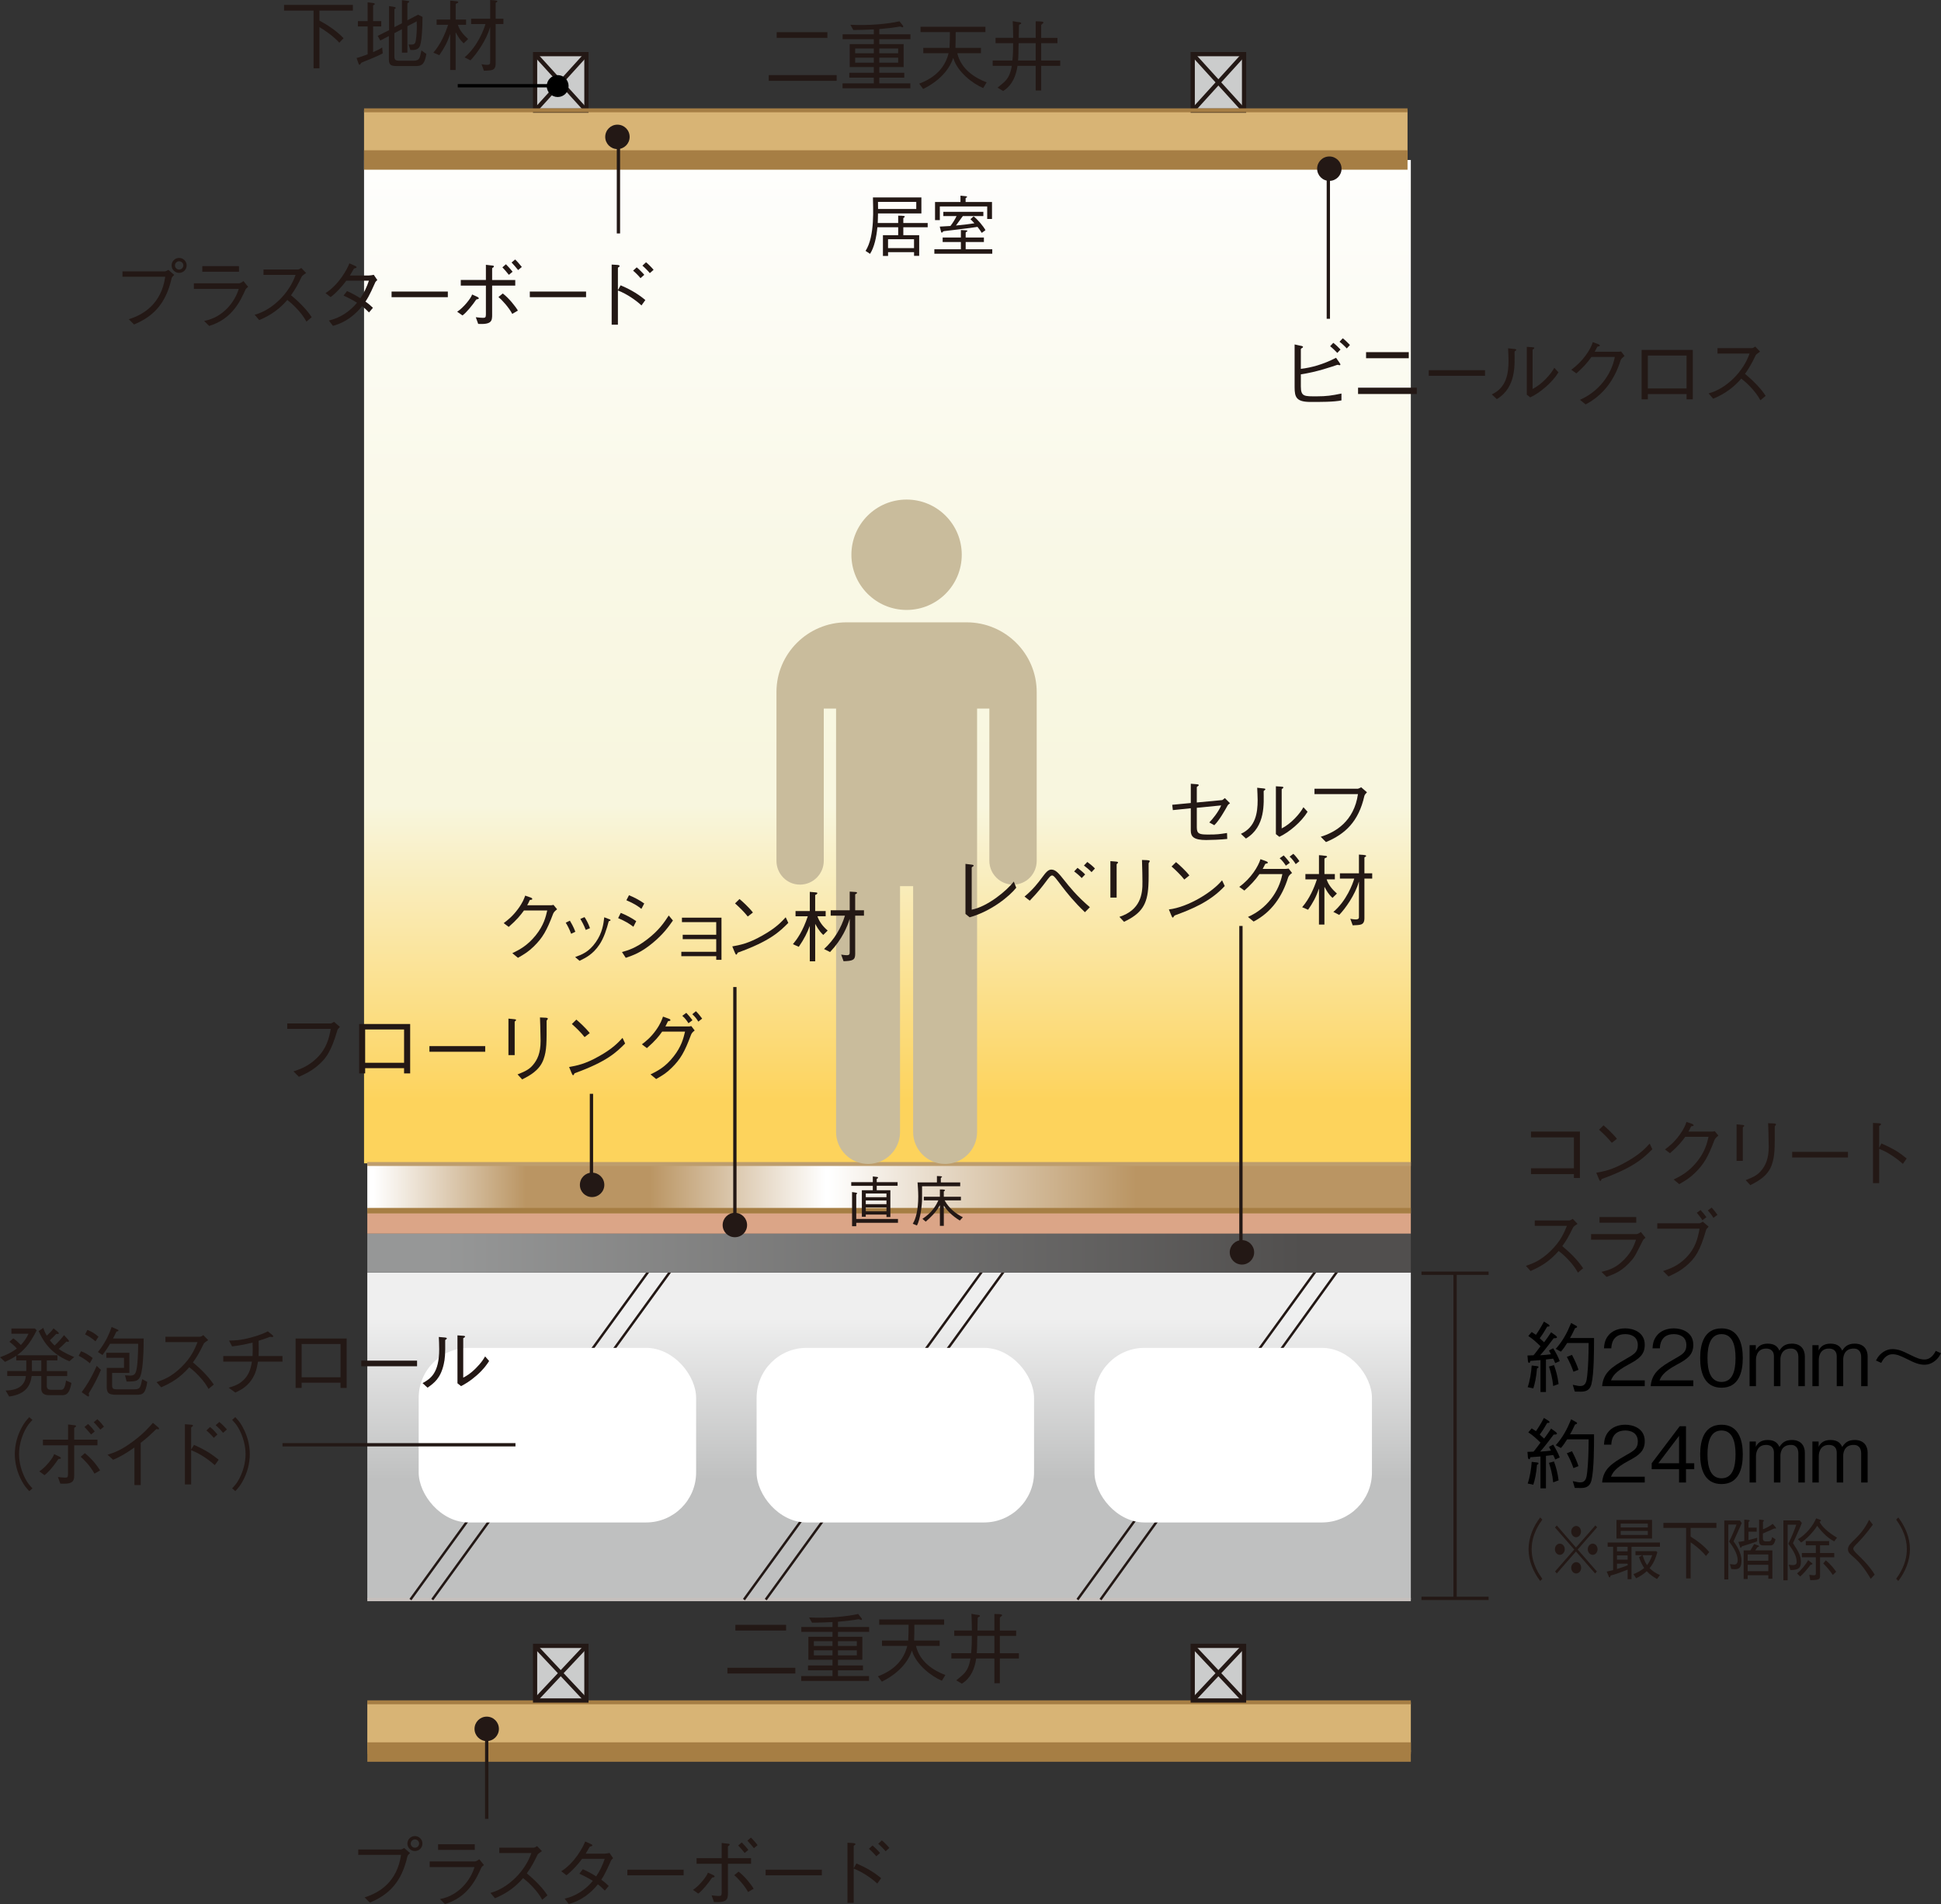 <?xml version="1.0" encoding="UTF-8"?>
<svg id="_レイヤー_2" data-name="レイヤー 2" xmlns="http://www.w3.org/2000/svg" xmlns:xlink="http://www.w3.org/1999/xlink" viewBox="0 0 185.617 182.06">
  <rect x="0" y="0" width="185.617" height="182.06" fill="#333333" stroke="none"/>
  <defs>
    <linearGradient id="_名称未設定グラデーション_2" data-name="名称未設定グラデーション 2" x1="84.865" y1="-9.302" x2="84.865" y2="105.317" gradientUnits="userSpaceOnUse">
      <stop offset=".187" stop-color="#fff"/>
      <stop offset=".211" stop-color="#fefefd"/>
      <stop offset=".543" stop-color="#f9f8e6"/>
      <stop offset=".753" stop-color="#f8f6de"/>
      <stop offset="1" stop-color="#fdd35c"/>
    </linearGradient>
    <linearGradient id="linear-gradient" x1="132.855" y1="113.495" x2="35.717" y2="113.495" gradientUnits="userSpaceOnUse">
      <stop offset=".249" stop-color="#ba9563"/>
      <stop offset=".552" stop-color="#fff"/>
      <stop offset=".555" stop-color="#fff"/>
      <stop offset=".728" stop-color="#ba9563"/>
      <stop offset=".85" stop-color="#ba9563"/>
      <stop offset="1" stop-color="#fff"/>
    </linearGradient>
    <linearGradient id="linear-gradient-2" x1="85.021" y1="125.852" x2="85.021" y2="143.73" gradientUnits="userSpaceOnUse">
      <stop offset=".012" stop-color="#efefef"/>
      <stop offset=".874" stop-color="#bfc0c0"/>
    </linearGradient>
    <linearGradient id="linear-gradient-3" x1="35.125" y1="119.821" x2="134.917" y2="119.821" gradientUnits="userSpaceOnUse">
      <stop offset=".074" stop-color="#969797"/>
      <stop offset=".896" stop-color="#514f4e"/>
    </linearGradient>
  </defs>
  <g id="_レイヤー_2-2" data-name="レイヤー 2">
    <g>
      <rect x="34.814" y="15.298" width="100.103" height="95.933" style="fill: url(#_名称未設定グラデーション_2);"/>
      <rect x="35.125" y="111.231" width="99.792" height="4.528" style="fill: url(#linear-gradient);"/>
      <rect x="35.125" y="121.678" width="99.792" height="31.268" style="fill: url(#linear-gradient-2);"/>
      <rect x="35.125" y="115.759" width="99.792" height="2.206" style="fill: #dba587;"/>
      <line x1="35.125" y1="115.759" x2="134.917" y2="115.759" style="fill: none; stroke: #a67e44; stroke-width: .524px;"/>
      <line x1="35.125" y1="111.298" x2="134.917" y2="111.298" style="fill: none; stroke: #bd9d6d; stroke-width: .374px;"/>
      <rect x="35.125" y="162.768" width="99.792" height="4.756" style="fill: #d8b475;"/>
      <line x1="35.125" y1="162.768" x2="134.917" y2="162.768" style="fill: none; stroke: #a67e44; stroke-width: .374px;"/>
      <line x1="35.125" y1="167.525" x2="134.917" y2="167.525" style="fill: none; stroke: #a67e44; stroke-width: .374px;"/>
      <line x1="134.917" y1="152.946" x2="35.125" y2="152.946" style="fill: none; stroke: #c6c0bd; stroke-width: .309px;"/>
      <rect x="34.814" y="10.549" width="99.788" height="4.749" style="fill: #d8b475;"/>
      <line x1="34.814" y1="15.298" x2="134.602" y2="15.298" style="fill: none; stroke: #a67e44; stroke-width: 1.857px;"/>
      <g>
        <rect x="51.17" y="5.176" width="4.908" height="5.402" style="fill: #cbcccc; stroke: #231815; stroke-width: .404px;"/>
        <line x1="51.17" y1="5.176" x2="56.078" y2="10.578" style="fill: none; stroke: #231815; stroke-width: .404px;"/>
        <line x1="56.078" y1="5.176" x2="51.17" y2="10.578" style="fill: none; stroke: #231815; stroke-width: .404px;"/>
      </g>
      <g>
        <rect x="114.059" y="5.176" width="4.909" height="5.402" style="fill: #cbcccc; stroke: #231815; stroke-width: .404px;"/>
        <line x1="114.059" y1="5.176" x2="118.968" y2="10.578" style="fill: none; stroke: #231815; stroke-width: .404px;"/>
        <line x1="118.968" y1="5.176" x2="114.059" y2="10.578" style="fill: none; stroke: #231815; stroke-width: .404px;"/>
      </g>
      <g>
        <rect x="51.17" y="157.372" width="4.908" height="5.222" style="fill: #cbcccc; stroke: #231815; stroke-width: .404px;"/>
        <line x1="51.17" y1="157.372" x2="56.078" y2="162.594" style="fill: none; stroke: #231815; stroke-width: .404px;"/>
        <line x1="56.078" y1="157.372" x2="51.17" y2="162.594" style="fill: none; stroke: #231815; stroke-width: .404px;"/>
      </g>
      <g>
        <rect x="114.059" y="157.372" width="4.909" height="5.222" style="fill: #cbcccc; stroke: #231815; stroke-width: .404px;"/>
        <line x1="114.059" y1="157.372" x2="118.968" y2="162.594" style="fill: none; stroke: #231815; stroke-width: .404px;"/>
        <line x1="118.968" y1="157.372" x2="114.059" y2="162.594" style="fill: none; stroke: #231815; stroke-width: .404px;"/>
      </g>
      <line x1="34.814" y1="10.549" x2="134.602" y2="10.549" style="fill: none; stroke: #a67e44; stroke-width: .374px;"/>
      <line x1="139.147" y1="121.803" x2="139.147" y2="152.83" style="fill: none; stroke: #231815; stroke-width: .316px;"/>
      <line x1="142.355" y1="152.83" x2="135.936" y2="152.83" style="fill: none; stroke: #231815; stroke-width: .316px;"/>
      <path d="M45.378,165.309c0-.647.525-1.171,1.166-1.171.652,0,1.166.524,1.166,1.171,0,.64-.514,1.166-1.166,1.166-.641,0-1.166-.526-1.166-1.166Z" style="fill: #231815;"/>
      <line x1="142.355" y1="121.741" x2="135.936" y2="121.741" style="fill: none; stroke: #231815; stroke-width: .316px;"/>
      <path d="M57.877,13.089c0-.647.521-1.169,1.165-1.169.655,0,1.17.522,1.17,1.169,0,.638-.515,1.166-1.17,1.166-.644,0-1.165-.528-1.165-1.166Z" style="fill: #231815;"/>
      <path d="M57.791,113.293c0,.644-.528,1.166-1.176,1.166-.648,0-1.161-.522-1.161-1.166,0-.653.513-1.168,1.161-1.168.648,0,1.176.515,1.176,1.168Z" style="fill: #231815;"/>
      <g>
        <path d="M73.515,7.727v-.545h6.493v.545h-6.493ZM74.274,3.621v-.545h4.85v.545h-4.85Z" style="fill: #231815;"/>
        <path d="M83.562,2.811c-.767.037-1.481.059-1.96.059l-.28-.501c1.762.096,3.626-.088,4.695-.332l.28.354c.073.096.118.155.051.206-.066.052-.191-.074-.302-.059-.611.11-1.312.191-1.96.243v.501h2.978v.464h-2.978v.472h2.329v2.196h-2.329v.545h2.388v.464h-2.388v.553h2.97v.464h-6.485v-.464h2.992v-.553h-2.344v-.464h2.344v-.545h-2.307v-2.196h2.307v-.472h-2.985v-.464h2.985v-.472ZM83.562,5.095v-.457h-1.784v.457h1.784ZM83.562,5.995v-.479h-1.784v.479h1.784ZM85.891,4.638h-1.806v.457h1.806v-.457ZM85.891,5.516h-1.806v.479h1.806v-.479Z" style="fill: #231815;"/>
        <path d="M88.294,5.088v-.508h2.506c.03-.398.037-1.076.037-1.511h-2.808v-.508h6.206v.508h-2.845c0,.243,0,1.209-.022,1.511h2.439v.508h-2.262c.354,1.525,1.673,2.358,2.808,2.786l-.332.545c-.973-.405-2.447-1.511-2.859-2.859h-.015c-.391,1.15-1.356,2.204-2.867,2.948l-.376-.509c1.562-.589,2.477-1.562,2.808-2.911h-2.417Z" style="fill: #231815;"/>
        <path d="M97.304,6.296c-.133.907-.472,1.843-1.371,2.403l-.538-.317c.634-.553,1.135-.737,1.363-2.086h-1.828v-.508h1.887c.029-.258.044-.538.059-.87.008-.258.008-.486.008-.789h-1.681v-.509h1.688c-.007-.611-.022-1.208-.044-1.599.184.029.302.059.442.081.147.015.368.015.368.125,0,.118-.213.051-.213.236,0,.118-.007.582-.022,1.157h1.622v-1.584c.221.007.31.007.464.015.155.015.272.022.272.111,0,.081-.213.155-.213.258v1.201h1.555v.509h-1.555v1.658h1.82v.508h-1.82v2.358h-.523v-2.358h-1.739ZM99.043,5.788v-1.658h-1.629c-.007.177-.015.31-.015.501-.007.295,0,.708-.044,1.157h1.688Z" style="fill: #231815;"/>
      </g>
      <g>
        <path d="M83.904,21.73c-.091.968-.304,1.93-.704,2.543l-.426-.284c.923-1.439.704-4.215.704-5.112h4.634v1.53h-4.15c0,.278-.013.587-.025.917h1.956v-.704c.291.007.355.007.452.02.104.006.174.013.174.078,0,.077-.135.097-.135.148v.458h2.33v.407h-2.33v.755h1.517v1.975h-.491v-.349h-2.485v.361h-.491v-1.988h1.459v-.755h-1.988ZM87.622,19.981v-.678h-3.66c0,.148.007.316.007.678h3.653ZM87.408,23.725v-.852h-2.485v.852h2.485Z" style="fill: #231815;"/>
        <path d="M91.889,21.995l.497.026c.064.006.123.02.123.077,0,.058-.162.058-.162.162v.452h1.743v.426h-1.743v.697h2.543v.426h-5.538v-.426h2.537v-.697h-1.743v-.426h1.743v-.716ZM91.85,18.709l.51.051c.071.007.116.013.116.078s-.136.052-.136.136v.342h2.524v1.62h-.458v-1.194h-4.531v1.304h-.458v-1.73h2.433v-.606ZM93.883,22.266c-.09-.161-.239-.368-.406-.574-.555.103-2.989.381-3.176.406-.181.026-.155.136-.213.142-.058.013-.078-.026-.097-.09l-.123-.484,1.02-.058c.219-.278.452-.652.587-.949h-1.265v-.407h3.828v.407h-1.962l-.658.903c.684-.064,1.388-.148,1.762-.213-.142-.168-.284-.31-.38-.387l.303-.277c.349.251.942.949,1.136,1.323l-.355.258Z" style="fill: #231815;"/>
      </g>
      <g>
        <path d="M69.565,160.012v-.545h6.493v.545h-6.493ZM70.324,155.906v-.545h4.85v.545h-4.85Z" style="fill: #231815;"/>
        <path d="M79.612,155.096c-.767.037-1.481.059-1.96.059l-.28-.501c1.762.096,3.626-.088,4.695-.332l.28.354c.073.096.118.155.051.206-.066.052-.191-.074-.302-.059-.611.11-1.312.191-1.96.243v.501h2.978v.464h-2.978v.472h2.329v2.196h-2.329v.545h2.388v.464h-2.388v.553h2.97v.464h-6.485v-.464h2.992v-.553h-2.344v-.464h2.344v-.545h-2.307v-2.196h2.307v-.472h-2.985v-.464h2.985v-.472ZM79.612,157.38v-.457h-1.784v.457h1.784ZM79.612,158.28v-.479h-1.784v.479h1.784ZM81.94,156.923h-1.806v.457h1.806v-.457ZM81.94,157.801h-1.806v.479h1.806v-.479Z" style="fill: #231815;"/>
        <path d="M84.344,157.373v-.508h2.506c.03-.398.037-1.076.037-1.511h-2.808v-.508h6.206v.508h-2.845c0,.243,0,1.209-.022,1.511h2.439v.508h-2.262c.354,1.525,1.673,2.358,2.808,2.786l-.332.545c-.973-.405-2.447-1.511-2.859-2.859h-.015c-.391,1.15-1.356,2.204-2.867,2.948l-.376-.509c1.562-.589,2.477-1.562,2.808-2.911h-2.417Z" style="fill: #231815;"/>
        <path d="M93.354,158.582c-.133.907-.472,1.843-1.371,2.403l-.538-.317c.634-.553,1.135-.737,1.363-2.086h-1.828v-.508h1.887c.029-.258.044-.538.059-.87.008-.258.008-.486.008-.789h-1.681v-.509h1.688c-.007-.611-.022-1.208-.044-1.599.184.029.302.059.442.081.147.015.368.015.368.125,0,.118-.213.051-.213.236,0,.118-.007.582-.022,1.157h1.622v-1.584c.221.007.31.007.464.015.155.015.272.022.272.111,0,.081-.213.155-.213.258v1.201h1.555v.509h-1.555v1.658h1.82v.508h-1.82v2.358h-.523v-2.358h-1.739ZM95.093,158.073v-1.658h-1.629c-.007.177-.015.31-.015.501-.007.295,0,.708-.044,1.157h1.688Z" style="fill: #231815;"/>
      </g>
      <line x1="59.141" y1="22.321" x2="59.141" y2="13.287" style="fill: none; stroke: #231815; stroke-width: .316px;"/>
      <g>
        <path d="M27.469,98.375v-.516h4.149c.059,0,.199-.074.324-.155l.56.479c-.191.213-.214.236-.25.361-.575,1.946-1.039,2.69-2.027,3.479-.531.42-.973.634-1.644.936l-.516-.516c.611-.207,1.408-.472,2.218-1.26.98-.958,1.179-1.931,1.349-2.808h-4.164Z" style="fill: #231815;"/>
        <path d="M34.92,102.134v.501h-.575v-4.724h4.879v4.724h-.583v-.501h-3.722ZM38.642,98.435h-3.722v3.184h3.722v-3.184Z" style="fill: #231815;"/>
        <path d="M41.065,100.564v-.538h5.336v.538h-5.336Z" style="fill: #231815;"/>
        <path d="M49.205,97.454c.059,0,.147.022.147.074,0,.037-.007.052-.133.155v3.206h-.597v-3.493l.583.059ZM49.492,102.731c.848-.325,1.172-.545,1.467-.892.428-.501.737-1.142.737-2.299,0-.221-.022-1.208-.029-1.408-.007-.229-.007-.265-.029-.848l.597.03c.03.007.155.015.155.088,0,.029-.015.044-.118.191.007,2.108.015,2.83-.288,3.685-.376,1.076-1.349,1.577-2.049,1.931l-.442-.479Z" style="fill: #231815;"/>
        <path d="M59.781,99.776c-.826.825-1.725,1.725-4.835,2.845-.007.015-.088.192-.132.192-.059,0-.096-.089-.14-.185l-.25-.604c.729-.133,1.533-.273,2.889-1.047,1.283-.722,1.798-1.282,2.219-1.739l.25.538ZM55.904,99.164c-.361-.457-.781-.862-1.216-1.253l.427-.42c.229.191.855.744,1.283,1.29l-.494.383Z" style="fill: #231815;"/>
        <path d="M65.821,98.147c.103,0,.14-.007.288-.037l.324.42c-.258.192-.31.317-.361.442-.597,1.599-.987,2.292-1.835,3.125-.486.486-.855.715-1.489,1.076l-.538-.442c.641-.317,1.408-.693,2.196-1.703.759-.958.951-1.747,1.105-2.388h-2.189c-.324.457-.656.877-1.459,1.577l-.479-.361c.405-.31.847-.656,1.349-1.356.435-.612.567-1.002.67-1.297l.568.207c.11.037.147.103.147.14,0,.059-.103.074-.236.096-.125.265-.169.354-.25.501h2.189ZM65.63,96.843c.184.191.405.449.589.708l-.383.287c-.088-.147-.294-.464-.589-.708l.383-.287ZM66.551,96.688c.229.221.472.538.597.708l-.369.287c-.118-.213-.317-.479-.575-.708l.346-.287Z" style="fill: #231815;"/>
      </g>
      <g>
        <path d="M34.259,177.358v-.516h4.061c.066,0,.221-.073.332-.14l.561.479c-.096.103-.221.191-.251.317-.553,2.461-1.776,3.67-3.596,4.422l-.501-.501c1.408-.435,3.11-1.467,3.486-4.061h-4.09ZM40.398,176.274c0,.398-.324.715-.723.715-.391,0-.715-.317-.715-.715s.324-.715.715-.715c.398,0,.723.317.723.715ZM39.277,176.274c0,.221.185.398.398.398.221,0,.406-.177.406-.398s-.185-.398-.406-.398c-.213,0-.398.177-.398.398Z" style="fill: #231815;"/>
        <path d="M41.091,178.522v-.538h4.333c.088,0,.317-.125.405-.214l.45.553c-.118.096-.214.169-.258.273-.457,1.002-1.246,2.808-3.472,3.464l-.479-.479c1.821-.324,2.956-1.857,3.309-3.059h-4.289ZM45.402,176.879h-3.508v-.538h3.508v.538Z" style="fill: #231815;"/>
        <path d="M51.823,176.997c-.162.118-.376.251-.42.347-.302.634-.612,1.216-1.024,1.784.818.663,1.584,1.474,1.975,2.1l-.501.42c-.516-.958-1.415-1.754-1.828-2.071-.67.781-1.525,1.452-2.69,1.924l-.435-.509c1.688-.449,3.317-2.063,3.914-3.81h-3.066v-.516h3.28c.088,0,.191-.051.332-.147l.464.479Z" style="fill: #231815;"/>
        <path d="M58.634,177.675c-.066.052-.155.14-.185.191-.191.398-.545,1.283-.951,1.865.31.221.56.442.715.597l-.376.442c-.206-.213-.435-.427-.663-.597-.648.803-1.548,1.555-2.786,1.879l-.391-.509c1.054-.243,1.975-.833,2.697-1.702-.494-.31-.988-.545-1.29-.686l.332-.428c.457.199.906.45,1.275.686.339-.494.612-1.061.818-1.68h-2.159c-.45.597-.973,1.172-1.503,1.57l-.494-.383c1.275-.774,2.137-2.388,2.285-2.845l.449.199c.096.044.273.104.236.192-.044.096-.213.059-.258.132l-.376.642h1.798c.125,0,.354-.037.486-.066l.339.501Z" style="fill: #231815;"/>
        <path d="M59.995,179.311v-.538h5.38v.538h-5.38Z" style="fill: #231815;"/>
        <path d="M66.267,180.704c.59-.376,1.334-1.297,1.43-1.651l.405.184c.132.059.265.125.229.207-.037.081-.207.044-.251.11-.317.479-.943,1.253-1.304,1.503l-.509-.354ZM69.613,180.962c0,.612-.029.973-1.334.906l-.229-.641c.31.037.538.059.671.059.213,0,.294-.022.294-.31v-2.771h-2.402v-.538h2.402v-1.452l.442.052c.169.022.324.015.324.096,0,.118-.169.125-.169.207v1.098h2.211v.538h-2.211v2.756ZM70.63,178.957c.575.435,1.216,1.238,1.444,1.636l-.538.317c-.324-.626-1.024-1.378-1.319-1.614l.413-.339ZM71.212,177.174c-.14-.192-.516-.612-.619-.715l.339-.295c.132.125.494.523.634.715l-.354.295ZM72.097,176.717c-.147-.192-.516-.612-.626-.722l.339-.288c.147.125.494.523.641.715l-.354.295Z" style="fill: #231815;"/>
        <path d="M73.213,179.311v-.538h5.38v.538h-5.38Z" style="fill: #231815;"/>
        <path d="M81.897,178.176c.619.266,1.467.656,2.366,1.408l-.369.516c-.494-.464-1.385-1.098-2.255-1.43v3.272h-.597v-5.749l.486.03c.169.007.28.037.28.118,0,.066-.169.103-.169.191v2.079h.015l.243-.435ZM83.798,177.491c-.125-.169-.545-.59-.708-.715l.346-.317c.17.125.597.553.723.715l-.361.317ZM84.69,177.012c-.125-.17-.545-.59-.708-.715l.347-.325c.169.125.597.553.722.723l-.361.317Z" style="fill: #231815;"/>
      </g>
      <g>
        <path d="M11.71,26.462v-.516h4.061c.066,0,.221-.074.332-.14l.561.479c-.096.103-.221.191-.251.317-.553,2.461-1.776,3.67-3.596,4.422l-.501-.501c1.408-.435,3.11-1.467,3.486-4.061h-4.09ZM17.849,25.378c0,.398-.324.715-.723.715-.391,0-.715-.317-.715-.715s.324-.715.715-.715c.398,0,.723.317.723.715ZM16.729,25.378c0,.221.185.398.398.398.221,0,.406-.177.406-.398s-.185-.398-.406-.398c-.213,0-.398.177-.398.398Z" style="fill: #231815;"/>
        <path d="M18.542,27.626v-.538h4.333c.088,0,.317-.125.405-.214l.45.553c-.118.096-.214.169-.258.273-.457,1.002-1.246,2.808-3.472,3.464l-.479-.479c1.821-.324,2.956-1.857,3.309-3.059h-4.289ZM22.854,25.983h-3.508v-.538h3.508v.538Z" style="fill: #231815;"/>
        <path d="M29.274,26.101c-.162.118-.376.251-.42.347-.302.634-.612,1.216-1.024,1.783.818.664,1.584,1.474,1.975,2.101l-.501.42c-.516-.958-1.415-1.754-1.828-2.071-.67.781-1.525,1.452-2.69,1.924l-.435-.509c1.688-.45,3.317-2.063,3.914-3.81h-3.066v-.516h3.28c.088,0,.191-.051.332-.147l.464.479Z" style="fill: #231815;"/>
        <path d="M36.085,26.779c-.066.052-.155.14-.185.191-.191.398-.545,1.283-.951,1.865.31.221.56.442.715.597l-.376.442c-.206-.213-.435-.427-.663-.597-.648.803-1.548,1.555-2.786,1.879l-.391-.509c1.054-.243,1.975-.833,2.697-1.702-.494-.31-.988-.545-1.29-.686l.332-.428c.457.199.906.45,1.275.686.339-.494.612-1.061.818-1.68h-2.159c-.45.597-.973,1.172-1.503,1.57l-.494-.383c1.275-.774,2.137-2.388,2.285-2.845l.449.199c.096.044.273.104.236.192-.044.096-.213.059-.258.132l-.376.641h1.798c.125,0,.354-.037.486-.066l.339.501Z" style="fill: #231815;"/>
        <path d="M37.446,28.415v-.538h5.38v.538h-5.38Z" style="fill: #231815;"/>
        <path d="M43.718,29.808c.59-.376,1.334-1.297,1.43-1.651l.405.184c.132.059.265.125.229.207-.037.081-.207.044-.251.11-.317.479-.943,1.253-1.304,1.503l-.509-.354ZM47.064,30.066c0,.612-.029.973-1.334.906l-.229-.641c.31.037.538.059.671.059.213,0,.294-.022.294-.31v-2.771h-2.402v-.538h2.402v-1.452l.442.052c.169.022.324.015.324.096,0,.118-.169.125-.169.207v1.098h2.211v.538h-2.211v2.756ZM48.081,28.061c.575.435,1.216,1.238,1.444,1.636l-.538.317c-.324-.626-1.024-1.378-1.319-1.614l.413-.339ZM48.663,26.278c-.14-.192-.516-.612-.619-.715l.339-.295c.132.125.494.523.634.715l-.354.295ZM49.548,25.821c-.147-.192-.516-.612-.626-.722l.339-.288c.147.125.494.523.641.715l-.354.295Z" style="fill: #231815;"/>
        <path d="M50.665,28.415v-.538h5.38v.538h-5.38Z" style="fill: #231815;"/>
        <path d="M59.348,27.28c.619.266,1.467.656,2.366,1.408l-.369.516c-.494-.464-1.385-1.098-2.255-1.43v3.272h-.597v-5.749l.486.03c.169.007.28.037.28.118,0,.066-.169.103-.169.192v2.078h.015l.243-.435ZM61.25,26.595c-.125-.169-.545-.59-.708-.715l.346-.317c.17.125.597.553.723.715l-.361.317ZM62.141,26.116c-.125-.17-.545-.59-.708-.715l.347-.324c.169.125.597.553.722.723l-.361.317Z" style="fill: #231815;"/>
      </g>
      <path d="M128.292,16.13c0-.647-.521-1.169-1.165-1.169-.655,0-1.17.522-1.17,1.169,0,.638.515,1.166,1.17,1.166.644,0,1.165-.528,1.165-1.166Z" style="fill: #231815;"/>
      <line x1="127.028" y1="30.481" x2="127.028" y2="16.328" style="fill: none; stroke: #231815; stroke-width: .316px;"/>
      <g>
        <path d="M124.399,36.944c0,1.002.354.951,1.555.951.899,0,1.4-.074,2.329-.266v.656c-.722.155-2.049.147-2.955.147-1.356,0-1.525-.442-1.525-1.408v-4.09l.464.103c.133.029.339.044.339.14s-.207.096-.207.236v1.857c1.024-.125,2.108-.413,3.368-1.061l.288.413c.081.118.169.229.103.28-.066.059-.199-.044-.28-.015-.479.162-1.96.685-3.479.906v1.15ZM127.885,33.745c-.147-.169-.516-.516-.685-.641l.302-.324c.177.125.538.472.692.641l-.31.324ZM128.792,33.318c-.155-.177-.523-.523-.693-.642l.31-.332c.169.125.531.472.686.641l-.302.332Z" style="fill: #231815;"/>
        <path d="M129.871,37.069h5.616v.604h-5.616v-.604ZM130.637,34.253v-.582h4.083v.582h-4.083Z" style="fill: #231815;"/>
        <path d="M136.63,35.934v-.538h5.38v.538h-5.38Z" style="fill: #231815;"/>
        <path d="M142.661,37.71c1.4-.641,1.6-1.99,1.6-3.228,0-.346-.03-.847-.044-1.179l.479.052c.125.015.302.007.302.096s-.162.104-.162.192c0,1.091.214,3.383-1.695,4.518l-.479-.45ZM146.007,33.163l.45.029c.147.007.265.015.265.088,0,.088-.162.111-.162.184v3.729c.892-.442,1.754-1.415,2.078-2.027l.398.435c-.589.973-1.776,1.968-2.697,2.395l-.332-.258v-4.577Z" style="fill: #231815;"/>
        <path d="M154.74,33.635c.059,0,.14,0,.287-.03l.325.428c-.177.147-.332.287-.376.42-.567,1.835-1.644,3.331-3.346,4.216l-.538-.442c1.798-.789,3.015-2.403,3.332-4.098h-2.233c-.398.575-.899,1.098-1.444,1.577l-.486-.354c1.135-.818,1.857-1.953,2.056-2.638l.405.147c.103.037.31.11.265.199-.037.081-.213.044-.25.118l-.236.457h2.241Z" style="fill: #231815;"/>
        <path d="M157.584,37.681v.501h-.597v-4.724h4.894v4.724h-.597v-.501h-3.7ZM161.284,33.996h-3.7v3.147h3.7v-3.147Z" style="fill: #231815;"/>
        <path d="M168.317,33.62c-.162.118-.376.251-.42.347-.302.634-.612,1.216-1.024,1.784.818.663,1.584,1.474,1.975,2.1l-.501.42c-.516-.958-1.415-1.754-1.828-2.071-.67.781-1.525,1.452-2.69,1.924l-.435-.509c1.688-.449,3.317-2.063,3.914-3.81h-3.066v-.516h3.28c.088,0,.191-.051.332-.147l.464.479Z" style="fill: #231815;"/>
      </g>
      <line x1="56.56" y1="113.55" x2="56.56" y2="104.585" style="fill: none; stroke: #231815; stroke-width: .316px;"/>
      <g>
        <line x1="39.25" y1="152.946" x2="61.995" y2="121.594" style="fill: none; stroke: #231815; stroke-width: .232px;"/>
        <line x1="64.085" y1="121.594" x2="41.339" y2="152.946" style="fill: none; stroke: #231815; stroke-width: .232px;"/>
        <line x1="71.145" y1="152.946" x2="93.894" y2="121.594" style="fill: none; stroke: #231815; stroke-width: .232px;"/>
        <line x1="95.975" y1="121.594" x2="73.229" y2="152.946" style="fill: none; stroke: #231815; stroke-width: .232px;"/>
        <line x1="125.779" y1="121.594" x2="103.038" y2="152.946" style="fill: none; stroke: #231815; stroke-width: .232px;"/>
        <line x1="127.862" y1="121.594" x2="105.239" y2="152.946" style="fill: none; stroke: #231815; stroke-width: .232px;"/>
      </g>
      <g>
        <path d="M147.493,145.299c-.239.335-1.022,1.388-1.022,2.827,0,1.446.783,2.498,1.022,2.833l-.205.207c-.647-.839-1.112-1.917-1.112-3.04,0-1.117.465-2.195,1.112-3.034l.205.207Z" style="fill: #231815;"/>
        <path d="M148.695,148.133c0-.297.21-.536.471-.536s.471.239.471.536c0,.291-.21.536-.471.536s-.471-.245-.471-.536ZM148.706,146.048l.17-.187,1.833,2.111,1.856-2.117.165.181-1.856,2.124,1.833,2.098-.165.194-1.833-2.104-1.833,2.098-.165-.193,1.833-2.091-1.839-2.111ZM150.727,145.906c.261,0,.46.239.46.529,0,.303-.199.548-.466.548-.267,0-.465-.251-.465-.555,0-.284.233-.522.471-.522ZM151.204,149.908c0,.336-.238.542-.482.542s-.465-.239-.465-.549c0-.31.25-.536.465-.536.261,0,.482.207.482.542ZM151.839,148.133c0-.297.21-.536.471-.536.255,0,.465.239.465.536,0,.291-.21.536-.465.536-.261,0-.471-.245-.471-.536Z" style="fill: #231815;"/>
        <path d="M155.65,150.999v-.917c-.573.232-1.198.458-1.572.549-.125.032-.051.161-.13.187-.085.026-.108-.11-.153-.213l-.147-.335.613-.142v-2.233h-.522v-.407h5v.407h-2.719v3.104h-.369ZM154.583,147.113v-1.782h3.4v1.782h-3.4ZM155.65,148.333v-.439h-1.021v.439h1.021ZM154.629,149.127h1.021v-.407h-1.021v.407ZM154.629,150.018c.425-.116.794-.265,1.021-.349v-.155h-1.021v.503ZM157.581,146.048v-.368h-2.594v.368h2.594ZM157.581,146.765v-.387h-2.594v.387h2.594ZM156.207,150.515c.426-.168.761-.375,1.027-.587-.187-.284-.357-.607-.494-1.046l.284-.167h.012v-.013h-.636v-.387h1.981l.108.104c-.103.368-.267.949-.738,1.523.227.226.551.491.994.652l-.284.388c-.324-.188-.67-.407-.982-.755-.261.251-.579.471-1.016.684l-.256-.394ZM157.075,148.701c.08.168.142.549.431.949.188-.232.352-.542.494-.949h-.925Z" style="fill: #231815;"/>
        <path d="M161.244,150.921v-4.828h-2.174v-.478h5.069v.478h-2.464v.833c.642.394,1.289.884,1.777,1.478l-.312.375c-.432-.555-1.169-1.117-1.465-1.304v3.447h-.431Z" style="fill: #231815;"/>
        <path d="M166.562,145.628l-.783,1.75c.182.258.76,1,.76,1.846,0,.774-.329.82-.692.82-.068,0-.199-.013-.284-.026l-.13-.465c.113.006.329.045.42.045.227,0,.323-.188.323-.407,0-.62-.465-1.33-.823-1.794.17-.284.619-1.342.709-1.626h-.783v5.248h-.386v-5.635h1.493l.176.245ZM167.208,147.255c.38-.084.704-.187.834-.219l-.011.342c-.233.097-1.254.426-1.425.471-.08.02-.068.116-.113.136-.04.02-.068,0-.085-.058l-.165-.497c.182-.019.375-.051.562-.09v-2.04l.426.039c.045.007.091.032.091.071,0,.039-.114.084-.114.129v.529h.783v.387h-.783v.8ZM169.491,148.243v2.711h-.386v-.336h-1.975v.362h-.386v-2.737h.647l.358-.607.414.148c.045.02.068.045.04.09-.029.045-.114.02-.165.097l-.188.271h1.641ZM169.104,149.23v-.6h-1.975v.6h1.975ZM169.104,150.23v-.613h-1.975v.613h1.975ZM168.588,147.113c0,.187.091.265.233.265h.346c.244,0,.272-.278.301-.407l.324.219c-.131.484-.256.575-.488.575h-.709c-.346,0-.375-.232-.375-.523v-1.949l.38.045c.045.007.085.032.085.078,0,.039-.097.052-.097.116v.69c.238-.058.755-.368.942-.516l.272.323c.034.039.051.09.022.123-.034.026-.119-.032-.199.013-.085.039-.902.413-1.039.458v.491Z" style="fill: #231815;"/>
        <path d="M170.547,151.102v-5.725h1.561l.204.239c-.165.452-.744,1.691-.851,1.936.494.781.76,1.156.76,1.808s-.363.761-1.01.761l-.153-.51c.59.097.755.006.755-.277,0-.62-.403-1.168-.794-1.73.312-.626.653-1.472.755-1.82h-.823v5.319h-.403ZM171.853,150.443c.38-.297.846-.858,1.056-1.271l.307.239c.062.045.147.084.091.148-.062.071-.131.02-.176.078-.301.4-.681.846-.982,1.104l-.295-.297ZM171.938,147.171c.8-.464,1.476-1.336,1.737-1.994l.33.116c.062.02.153.052.125.123-.034.071-.113.052-.125.09.198.426.766.988,1.668,1.523l-.267.349c-.744-.368-1.3-1.059-1.635-1.485-.312.542-1.079,1.336-1.533,1.594l-.301-.316ZM173.022,150.579c.619.078.625.052.625-.161v-1.517h-1.334v-.407h1.334v-.736h-.959v-.406h2.231v.406h-.869v.736h1.357v.407h-1.357v1.588c0,.445.091.6-.937.6l-.091-.51ZM174.6,149.198c.522.419.789.807.993,1.084l-.323.31c-.284-.438-.602-.787-.914-1.104l.244-.291Z" style="fill: #231815;"/>
        <path d="M178.896,150.96c-1.351-2.33-2.174-2.143-2.174-2.847,0-.652,1.164-1,2.021-2.794l.357.464c-1.351,1.846-1.873,2.008-1.873,2.305,0,.342,1.181,1.039,2.049,2.472l-.38.4Z" style="fill: #231815;"/>
        <path d="M181.533,145.093c.647.839,1.113,1.917,1.113,3.034,0,1.123-.466,2.201-1.113,3.04l-.204-.207c.238-.335,1.021-1.388,1.021-2.833,0-1.439-.783-2.492-1.021-2.827l.204-.207Z" style="fill: #231815;"/>
      </g>
      <g>
        <path d="M52.285,8.228c0,.586.47,1.048,1.046,1.048.583,0,1.044-.462,1.044-1.048,0-.573-.461-1.046-1.044-1.046-.576,0-1.046.473-1.046,1.046Z"/>
        <line x1="43.774" y1="8.199" x2="53.252" y2="8.199" style="fill: none; stroke: #000; stroke-width: .316px;"/>
        <g>
          <path d="M29.987,6.53V1.017h-2.823V.472h6.582v.545h-3.199v.951c.833.45,1.673,1.01,2.307,1.688l-.405.428c-.56-.634-1.518-1.275-1.901-1.489v3.936h-.56Z" style="fill: #231815;"/>
          <path d="M35.156,2.528h-.929v-.508h.929V.221s.272.037.42.051c.14.022.265.03.265.118,0,.081-.162.081-.162.155v1.474h.781v.508h-.781v2.454c.383-.162.7-.317.87-.442l.052.56c-.553.324-1.909.825-2.012.884-.11.059-.096.162-.177.199-.074.044-.103-.044-.155-.192-.059-.14-.155-.45-.155-.45.199-.022.604-.184,1.054-.346v-2.668ZM36.365,3.876l-.243-.45,1.083-.538V.582s.287.052.391.059c.103.015.243.037.243.118,0,.074-.125.066-.125.155v1.68l.722-.369V.015s.31.029.472.059c.162.022.221.022.221.103,0,.066-.169.066-.169.177v1.585l1.017-.531.427.206c0,1.01-.074,2.086-.155,2.432-.081.324-.088.804-1.01.73l-.162-.516c.406,0,.619.059.686-.376.066-.435.125-1.083.088-1.842l-.892.464v2.528h-.523v-2.241l-.722.376v2.145c0,.383.044.494.509.494h1.29c.686,0,.619-.317.789-.988l.472.339c-.162.921-.383,1.157-.988,1.157h-1.828c-.494,0-.767-.059-.767-.597v-2.27l-.825.427Z" style="fill: #231815;"/>
          <path d="M43.787,2.373c.162.531.545.965.98,1.356l-.42.413c-.405-.361-.56-.686-.759-1.04h-.015v3.589h-.523v-3.412h-.015c-.258.789-.567,1.341-1.024,1.997l-.567-.243c.693-.796,1.143-1.835,1.408-2.661h-1.098v-.508h1.297V.059c.221.015.324.022.457.044.133.015.317.015.317.104,0,.096-.25.11-.25.206v1.452h.995v.508h-.781ZM46.875,2.609h-.015c-.332,1.224-1.312,2.587-1.872,3.162l-.56-.287c1.253-1.054,1.857-2.69,1.997-3.184h-1.371v-.508h1.82V0c.184.007.273.022.398.029.155.015.288.022.288.111,0,.081-.162.081-.162.155v1.496h.744v.508h-.744v3.781c0,.73-.457.641-1.12.686l-.229-.626c.899.169.825-.037.825-.28v-3.25Z" style="fill: #231815;"/>
        </g>
      </g>
      <g>
        <path d="M92.444,59.505h-11.495c-3.685,0-6.697,2.987-6.697,6.664v16.135c0,1.255.995,2.281,2.248,2.281,1.257,0,2.277-1.026,2.277-2.281v-14.55h1.176v40.483c0,1.69,1.376,3.052,3.066,3.052,1.683,0,3.051-1.362,3.051-3.052v-23.507h1.252v23.507c0,1.69,1.368,3.052,3.049,3.052,1.69,0,3.067-1.362,3.067-3.052v-40.483h1.173v14.55c0,1.255,1.023,2.281,2.281,2.281,1.254,0,2.247-1.026,2.247-2.281v-16.135c0-3.677-3.011-6.664-6.696-6.664Z" style="fill: #c9bc9c;"/>
        <path d="M86.697,47.766c-2.914,0-5.278,2.359-5.278,5.277,0,2.914,2.364,5.277,5.278,5.277,2.913,0,5.275-2.363,5.275-5.277,0-2.918-2.362-5.277-5.275-5.277Z" style="fill: #c9bc9c;"/>
      </g>
      <g>
        <path d="M148.723,130.336c-.066-.169-.103-.25-.191-.427-.081.015-.45.051-.693.081v3.11h-.523v-3.051c-.132.007-.604.052-.965.074-.015.059-.044.192-.118.192-.022,0-.103-.022-.118-.177l-.044-.53c.125,0,.464-.015.575-.022.088-.096.125-.132.354-.442.059-.081.214-.28.317-.42-.361-.354-.737-.708-1.165-.98l.324-.383c.155.096.332.221.406.273.155-.229.391-.568.766-1.268l.45.28c.059.037.081.088.081.118,0,.096-.155.082-.221.082-.25.435-.427.722-.715,1.113.066.059.361.324.42.383.236-.317.486-.664.67-.958l.435.317c.059.044.125.111.125.162,0,.082-.103.089-.317.096-.84,1.12-1.068,1.378-1.297,1.628.391-.022.737-.059,1.039-.096-.074-.155-.11-.214-.191-.361l.405-.214c.317.516.486.855.626,1.231l-.435.191ZM146.984,130.845c-.081.892-.191,1.393-.354,1.909l-.538-.118c.199-.553.346-1.444.383-2.071l.516.059c.029,0,.133.015.133.096,0,.066-.088.103-.14.125ZM148.532,132.525c-.074-.759-.251-1.393-.405-1.865l.479-.133c.191.516.346,1.054.442,1.806l-.516.192ZM152.187,132.349c-.177.685-.678.715-1.039.715-.088,0-.472-.007-.553-.007l-.192-.649c.42.088.545.118.715.118.53,0,.604-.435.663-.958.11-.988.133-2.034.14-3.154h-2.056c-.236.383-.398.604-.597.825l-.494-.265c.685-.767,1.083-1.526,1.474-2.477l.464.258c.059.03.104.066.104.111,0,.081-.169.125-.199.133-.14.294-.302.648-.479.936h2.299c0,1.113,0,3.413-.25,4.415ZM150.47,131.162c-.191-.538-.368-.928-.634-1.422l.494-.191c.324.619.479,1.002.619,1.422l-.479.191Z"/>
        <path d="M153.211,132.54c.111-1.282.899-1.82,2.248-2.587.803-.457,1.165-.656,1.165-1.334,0-.848-.693-1.054-1.194-1.054-1.268,0-1.327,1.068-1.341,1.356h-.7c.022-.31.051-.833.479-1.297.508-.567,1.282-.611,1.547-.611.767,0,1.872.354,1.872,1.57,0,.951-.553,1.356-1.54,1.879-1.356.722-1.541,1.187-1.688,1.525h3.228v.553h-4.076Z"/>
        <path d="M157.854,132.54c.111-1.282.899-1.82,2.248-2.587.803-.457,1.165-.656,1.165-1.334,0-.848-.693-1.054-1.194-1.054-1.268,0-1.327,1.068-1.341,1.356h-.7c.022-.31.051-.833.479-1.297.508-.567,1.282-.611,1.547-.611.767,0,1.872.354,1.872,1.57,0,.951-.553,1.356-1.54,1.879-1.356.722-1.541,1.187-1.688,1.525h3.228v.553h-4.076Z"/>
        <path d="M164.628,132.688c-1.651,0-2.042-1.481-2.042-2.837s.391-2.837,2.042-2.837,2.034,1.496,2.034,2.837c0,1.349-.383,2.837-2.034,2.837ZM164.628,127.565c-1.054,0-1.342,1.076-1.342,2.285,0,1.26.31,2.285,1.342,2.285,1.039,0,1.341-1.032,1.341-2.285,0-1.246-.302-2.285-1.341-2.285Z"/>
        <path d="M171.976,132.54v-2.793c0-.317-.11-.803-.715-.803-1.002,0-1.002.943-1.002,1.039v2.558h-.619v-2.837c0-.656-.457-.759-.751-.759-.951,0-.966.973-.966,1.054v2.542h-.611v-3.921h.597v.509c.162-.339.472-.656,1.135-.656.796,0,1.009.428,1.12.671.206-.317.479-.671,1.194-.671.929,0,1.238.634,1.238,1.202v2.867h-.619Z"/>
        <path d="M177.982,132.54v-2.793c0-.317-.11-.803-.715-.803-1.002,0-1.002.943-1.002,1.039v2.558h-.619v-2.837c0-.656-.457-.759-.751-.759-.951,0-.966.973-.966,1.054v2.542h-.611v-3.921h.597v.509c.162-.339.472-.656,1.135-.656.796,0,1.009.428,1.12.671.207-.317.479-.671,1.194-.671.929,0,1.238.634,1.238,1.202v2.867h-.619Z"/>
        <path d="M185.617,129.393c-.118.214-.213.391-.427.597-.42.413-.87.501-1.135.501-.538,0-.958-.177-1.644-.523-.752-.376-1.054-.479-1.43-.479-.634,0-.943.56-1.083.826l-.501-.229c.118-.214.214-.391.428-.597.42-.405.87-.494,1.135-.494.538,0,.958.169,1.644.516.752.376,1.054.479,1.43.479.634,0,.943-.561,1.083-.826l.501.229Z"/>
        <path d="M148.723,139.549c-.066-.169-.103-.25-.191-.427-.081.015-.45.051-.693.081v3.11h-.523v-3.051c-.132.007-.604.052-.965.074-.015.059-.044.192-.118.192-.022,0-.103-.022-.118-.177l-.044-.53c.125,0,.464-.015.575-.022.088-.096.125-.132.354-.442.059-.081.214-.28.317-.42-.361-.354-.737-.708-1.165-.98l.324-.383c.155.096.332.221.406.273.155-.229.391-.568.766-1.268l.45.28c.059.037.081.088.081.118,0,.096-.155.081-.221.081-.25.435-.427.722-.715,1.113.066.059.361.324.42.383.236-.317.486-.664.67-.958l.435.317c.059.044.125.111.125.162,0,.081-.103.089-.317.096-.84,1.12-1.068,1.378-1.297,1.628.391-.022.737-.059,1.039-.096-.074-.155-.11-.214-.191-.361l.405-.214c.317.516.486.855.626,1.231l-.435.191ZM146.984,140.057c-.081.892-.191,1.393-.354,1.909l-.538-.118c.199-.553.346-1.444.383-2.071l.516.059c.029,0,.133.015.133.096,0,.066-.088.103-.14.125ZM148.532,141.738c-.074-.759-.251-1.393-.405-1.865l.479-.133c.191.516.346,1.054.442,1.806l-.516.192ZM152.187,141.561c-.177.685-.678.715-1.039.715-.088,0-.472-.007-.553-.007l-.192-.649c.42.088.545.118.715.118.53,0,.604-.435.663-.958.11-.988.133-2.034.14-3.155h-2.056c-.236.383-.398.604-.597.826l-.494-.265c.685-.767,1.083-1.526,1.474-2.477l.464.258c.059.03.104.066.104.111,0,.081-.169.125-.199.132-.14.295-.302.649-.479.936h2.299c0,1.113,0,3.413-.25,4.415ZM150.47,140.374c-.191-.538-.368-.928-.634-1.422l.494-.191c.324.619.479,1.002.619,1.422l-.479.191Z"/>
        <path d="M153.211,141.752c.111-1.282.899-1.82,2.248-2.587.803-.457,1.165-.656,1.165-1.334,0-.848-.693-1.054-1.194-1.054-1.268,0-1.327,1.068-1.341,1.356h-.7c.022-.31.051-.833.479-1.297.508-.567,1.282-.611,1.547-.611.767,0,1.872.354,1.872,1.57,0,.951-.553,1.356-1.54,1.879-1.356.722-1.541,1.187-1.688,1.525h3.228v.553h-4.076Z"/>
        <path d="M161.23,140.478v1.275h-.663v-1.275h-2.616v-.567l2.675-3.538h.604v3.538h.789v.567h-.789ZM160.567,137.293l-1.982,2.617h1.982v-2.617Z"/>
        <path d="M164.628,141.9c-1.651,0-2.042-1.481-2.042-2.837s.391-2.837,2.042-2.837,2.034,1.496,2.034,2.837c0,1.349-.383,2.837-2.034,2.837ZM164.628,136.778c-1.054,0-1.342,1.076-1.342,2.285,0,1.26.31,2.285,1.342,2.285,1.039,0,1.341-1.032,1.341-2.285,0-1.246-.302-2.285-1.341-2.285Z"/>
        <path d="M171.976,141.752v-2.793c0-.317-.11-.803-.715-.803-1.002,0-1.002.943-1.002,1.039v2.558h-.619v-2.837c0-.656-.457-.759-.751-.759-.951,0-.966.973-.966,1.054v2.542h-.611v-3.921h.597v.509c.162-.339.472-.656,1.135-.656.796,0,1.009.428,1.12.671.206-.317.479-.671,1.194-.671.929,0,1.238.634,1.238,1.202v2.867h-.619Z"/>
        <path d="M177.982,141.752v-2.793c0-.317-.11-.803-.715-.803-1.002,0-1.002.943-1.002,1.039v2.558h-.619v-2.837c0-.656-.457-.759-.751-.759-.951,0-.966.973-.966,1.054v2.542h-.611v-3.921h.597v.509c.162-.339.472-.656,1.135-.656.796,0,1.009.428,1.12.671.207-.317.479-.671,1.194-.671.929,0,1.238.634,1.238,1.202v2.867h-.619Z"/>
      </g>
      <g>
        <path d="M146.408,112.266v-.56h4.105v-2.955h-4.105v-.553h4.68v4.437h-.575v-.369h-4.105Z" style="fill: #231815;"/>
        <path d="M158.009,109.885c-.826.825-1.725,1.725-4.835,2.845-.007.015-.088.192-.132.192-.059,0-.096-.089-.14-.185l-.25-.604c.729-.133,1.533-.273,2.889-1.047,1.283-.722,1.798-1.282,2.219-1.739l.25.538ZM154.132,109.273c-.361-.457-.781-.862-1.216-1.253l.427-.42c.229.191.855.744,1.283,1.29l-.494.383Z" style="fill: #231815;"/>
        <path d="M163.717,108.197c.11,0,.155-.007.265-.037l.347.42c-.288.236-.324.31-.383.442-.604,1.592-.995,2.285-1.857,3.125-.501.486-.87.715-1.503,1.076l-.538-.442c.649-.317,1.422-.7,2.233-1.703.774-.965.958-1.747,1.105-2.38h-2.226c-.324.442-.663.877-1.459,1.57l-.479-.361c.405-.31.848-.648,1.371-1.356.45-.612.583-.988.686-1.275l.531.184c.14.052.147.125.147.14,0,.066-.096.081-.236.096-.074.162-.147.317-.251.501h2.248Z" style="fill: #231815;"/>
        <path d="M166.652,107.563c.059,0,.147.022.147.074,0,.037-.007.052-.133.155v3.206h-.597v-3.493l.583.059ZM166.939,112.841c.848-.325,1.172-.545,1.467-.892.428-.501.737-1.142.737-2.299,0-.221-.022-1.208-.029-1.408-.007-.229-.007-.265-.029-.848l.597.03c.03.007.155.015.155.088,0,.029-.015.044-.118.191.007,2.108.015,2.83-.288,3.685-.376,1.076-1.349,1.577-2.049,1.931l-.442-.479Z" style="fill: #231815;"/>
        <path d="M171.385,110.674v-.538h5.336v.538h-5.336Z" style="fill: #231815;"/>
        <path d="M179.917,109.333c1.253.545,1.747.892,2.417,1.437l-.361.516c-.221-.192-.501-.442-1.01-.774-.589-.391-.929-.531-1.26-.663v3.279h-.589v-5.756l.56.029c.037,0,.206.007.206.104,0,.044-.059.081-.177.162v2.085l.214-.42Z" style="fill: #231815;"/>
        <path d="M150.859,117.02c-.324.214-.339.229-.427.347-.435.892-.634,1.238-1.032,1.783.685.575,1.385,1.224,1.997,2.115l-.501.42c-.207-.354-.413-.7-.943-1.26-.413-.435-.7-.656-.899-.811-.921,1.032-1.688,1.474-2.69,1.917l-.442-.494c.634-.221,1.393-.479,2.366-1.43.973-.951,1.29-1.747,1.555-2.395h-3.073v-.516h3.28c.125,0,.265-.096.346-.155l.464.479Z" style="fill: #231815;"/>
        <path d="M152.155,118.538v-.538h4.355c.066,0,.258-.081.405-.207l.442.553c-.177.147-.207.177-.25.265-.693,1.371-.774,1.526-.995,1.798-.929,1.121-1.68,1.393-2.483,1.681l-.479-.479c.663-.162,1.356-.339,2.188-1.194.723-.744.951-1.4,1.113-1.879h-4.297ZM156.474,116.909h-3.516v-.538h3.516v.538Z" style="fill: #231815;"/>
        <path d="M158.483,117.484v-.516h4.032c.059,0,.199-.074.324-.155l.56.479c-.037.037-.199.199-.221.243-.015.029-.022.051-.029.081-.568,1.968-1.024,2.712-1.975,3.486-.442.369-.789.575-1.614.951l-.523-.523c.612-.199,1.393-.464,2.174-1.246.951-.951,1.15-1.909,1.319-2.801h-4.046ZM162.802,116.673c-.177-.295-.449-.604-.538-.708l.361-.266c.207.214.383.442.56.686l-.383.288ZM163.856,116.445c-.169-.288-.405-.56-.538-.708l.369-.273c.25.273.501.619.553.693l-.383.288Z" style="fill: #231815;"/>
      </g>
      <rect x="35.125" y="117.965" width="99.792" height="3.713" style="fill: url(#linear-gradient-3);"/>
      <path d="M119.934,119.747c0-.647-.521-1.169-1.165-1.169-.655,0-1.17.522-1.17,1.169,0,.638.515,1.166,1.17,1.166.644,0,1.165-.528,1.165-1.166Z" style="fill: #231815;"/>
      <line x1="118.67" y1="88.536" x2="118.67" y2="119.945" style="fill: none; stroke: #231815; stroke-width: .316px;"/>
      <g>
        <path d="M116.875,76.5c.044-.007.169-.118.258-.191l.494.494c-.118.096-.177.118-.229.214-.236.42-.796,1.43-1.275,1.887l-.479-.265c.273-.266.892-1.017,1.135-1.629l-2.329.229v1.864c0,.642.258.693,1.113.693.848,0,1.054-.037,1.776-.147l.022.568c-.575.066-1.57.103-2.019.103-1.172,0-1.467-.317-1.467-.892v-2.145l-1.717.177-.059-.509,1.776-.169v-1.842l.486.037c.147.015.273.007.273.103,0,.081-.185.111-.185.207v1.444l2.425-.229Z" style="fill: #231815;"/>
        <path d="M118.668,79.728c1.4-.641,1.6-1.99,1.6-3.228,0-.346-.03-.847-.044-1.179l.479.052c.125.015.302.007.302.096s-.162.104-.162.192c0,1.091.214,3.383-1.695,4.518l-.479-.45ZM122.014,75.181l.45.029c.147.007.265.015.265.088,0,.088-.162.111-.162.184v3.729c.892-.442,1.754-1.415,2.078-2.027l.398.435c-.59.973-1.776,1.968-2.698,2.395l-.332-.258v-4.577Z" style="fill: #231815;"/>
        <path d="M125.703,75.932v-.516h4.127c.066,0,.221-.074.339-.14l.553.479c-.096.103-.221.229-.25.354-.553,2.462-1.85,3.648-3.67,4.407l-.501-.508c1.408-.427,3.184-1.481,3.56-4.076h-4.157Z" style="fill: #231815;"/>
        <path d="M92.326,82.602l.494.059c.104.015.288.015.288.11,0,.081-.184.111-.184.192v4.017c1.503-.288,3.361-1.813,4.024-2.69l.236.589c-.619.789-2.38,2.255-4.459,2.83l-.398-.324v-4.783Z" style="fill: #231815;"/>
        <path d="M97.974,85.727c1.666-1.378,1.923-2.58,2.564-2.58.84,0,1.172,1.452,3.685,3.597l-.472.479c-2.078-1.975-2.793-3.516-3.132-3.516-.317,0-.604.833-2.145,2.41l-.501-.391ZM103.442,83.958c-.14-.169-.531-.501-.722-.634l.324-.346c.192.14.582.464.729.634l-.332.346ZM104.385,83.391c-.147-.169-.538-.494-.729-.634l.324-.339c.191.133.589.457.729.626l-.324.346Z" style="fill: #231815;"/>
        <path d="M106.783,85.823h-.597v-3.486l.464.037c.125.007.266.015.266.096,0,.088-.133.096-.133.199v3.154ZM107.048,87.666c2.012-.649,2.226-2.167,2.204-3.346-.007-.391-.007-1.216-.044-2.093l.449.015c.133.007.295.022.295.096,0,.081-.11.147-.11.229,0,.855.015,1.555-.022,2.137-.103,1.791-.641,2.631-2.329,3.435l-.442-.472Z" style="fill: #231815;"/>
        <path d="M117.123,84.717c-1.4,1.511-3.162,2.218-4.769,2.808-.081.029-.118.177-.184.206-.066.03-.118-.11-.17-.235l-.221-.538c1.857-.221,4.193-1.681,5.085-2.786l.258.545ZM113.253,84.098c-.265-.361-.921-1.002-1.216-1.246l.427-.42c.302.243,1.01.914,1.275,1.275l-.487.391Z" style="fill: #231815;"/>
        <path d="M122.948,83.081c.059,0,.14-.007.288-.029l.324.42c-.199.125-.332.295-.376.428-.567,1.835-1.599,3.331-3.302,4.215l-.538-.442c1.798-.789,2.97-2.41,3.287-4.098h-2.189c-.398.575-.899,1.098-1.444,1.577l-.486-.354c1.135-.818,1.82-1.968,2.026-2.646l.435.155c.103.037.31.11.265.199-.037.081-.213.044-.25.118l-.236.457h2.196ZM122.757,81.792c.155.147.464.516.589.708l-.383.272c-.088-.162-.376-.545-.589-.708l.383-.272ZM123.678,81.637c.155.125.479.538.583.708l-.354.28c-.103-.185-.383-.561-.582-.715l.354-.272Z" style="fill: #231815;"/>
        <path d="M126.868,84.083c.162.531.545.965.98,1.356l-.42.413c-.405-.361-.56-.686-.759-1.04h-.015v3.589h-.523v-3.412h-.015c-.258.789-.567,1.341-1.024,1.997l-.567-.243c.693-.796,1.143-1.835,1.408-2.661h-1.098v-.508h1.297v-1.806c.221.015.325.022.457.044.133.015.317.015.317.104,0,.096-.25.11-.25.206v1.452h.995v.508h-.781ZM129.956,84.319h-.015c-.332,1.224-1.312,2.587-1.872,3.162l-.56-.287c1.253-1.054,1.857-2.69,1.997-3.184h-1.371v-.508h1.82v-1.791c.185.007.273.022.398.029.155.015.288.022.288.111,0,.081-.162.081-.162.155v1.496h.744v.508h-.744v3.781c0,.73-.457.641-1.12.686l-.229-.626c.899.169.825-.037.825-.28v-3.25Z" style="fill: #231815;"/>
      </g>
      <path d="M69.106,117.136c0-.645.523-1.171,1.166-1.171.654,0,1.171.526,1.171,1.171,0,.649-.518,1.162-1.171,1.162-.643,0-1.166-.513-1.166-1.162Z" style="fill: #231815;"/>
      <g>
        <path d="M52.663,86.557c.11,0,.155-.007.265-.037l.347.42c-.288.236-.324.31-.383.442-.604,1.592-.995,2.285-1.857,3.125-.501.486-.87.715-1.503,1.076l-.538-.442c.649-.317,1.422-.7,2.233-1.703.774-.965.958-1.747,1.105-2.38h-2.226c-.324.442-.663.877-1.459,1.57l-.479-.361c.405-.31.848-.648,1.371-1.356.45-.612.583-.988.686-1.275l.531.184c.14.052.147.125.147.14,0,.066-.096.081-.236.096-.074.162-.147.317-.251.501h2.248Z" style="fill: #231815;"/>
        <path d="M54.498,88.031c.111.185.354.597.523,1.062l-.405.191c-.162-.457-.376-.84-.516-1.061l.398-.192ZM54.999,91.51c.626-.229,1.312-.472,1.976-1.423.626-.892.729-1.709.811-2.38l.383.147c.169.052.214.088.214.125,0,.051-.022.059-.17.11-.191.729-.457,1.599-.906,2.255-.619.906-1.275,1.23-1.887,1.525l-.42-.361ZM55.898,87.692c.147.207.369.612.523,1.054l-.406.169c-.177-.472-.413-.884-.516-1.054l.398-.169Z" style="fill: #231815;"/>
        <path d="M59.362,87.287c.398.155.973.435,1.481.789l-.272.538c-.42-.317-.767-.531-1.459-.826l.25-.501ZM64.352,88.016c-.405.575-.914,1.305-1.953,2.16-1.105.914-1.865,1.171-2.558,1.407l-.361-.553c.575-.162,1.29-.361,2.358-1.172,1.165-.877,1.673-1.65,2.115-2.321l.398.479ZM60.151,85.599c.442.177.98.45,1.459.789l-.273.516c-.324-.258-.663-.494-1.437-.826l.25-.479Z" style="fill: #231815;"/>
        <path d="M65.155,91.428v-.42h3.338v-1.208h-3.206v-.42h3.206v-1.208h-3.279v-.427h3.781v4.031h-.501v-.347h-3.338Z" style="fill: #231815;"/>
        <path d="M75.385,88.245c-.826.825-1.725,1.725-4.835,2.845-.007.015-.088.192-.132.192-.059,0-.096-.089-.14-.185l-.25-.604c.729-.133,1.533-.273,2.889-1.047,1.283-.722,1.798-1.282,2.219-1.739l.25.538ZM71.508,87.633c-.361-.457-.781-.862-1.216-1.253l.427-.42c.229.191.855.744,1.283,1.29l-.494.383Z" style="fill: #231815;"/>
        <path d="M78.731,89.395c-.14-.125-.398-.369-.774-1.054v3.575h-.516v-3.383c-.229.611-.523,1.23-1.054,1.997l-.56-.25c.405-.494.936-1.216,1.422-2.668h-1.172v-.501h1.364v-1.835l.589.052c.044.007.133.015.133.074,0,.088-.155.155-.207.169v1.541h1.002v.501h-.789c.184.516.486.936.98,1.363l-.42.42ZM81.782,87.552v3.663c0,.589-.243.663-1.113.693l-.229-.634c.236.037.398.059.531.059.287,0,.287-.118.287-.346v-3.125c-.236.729-.693,1.909-1.879,3.169l-.575-.287c.479-.442.899-.943,1.238-1.503.324-.523.575-1.091.759-1.688h-1.363v-.516h1.82v-1.784l.56.037c.044,0,.14.015.14.074,0,.066-.088.111-.177.147v1.526h.84v.516h-.84Z" style="fill: #231815;"/>
      </g>
      <line x1="70.276" y1="117.131" x2="70.276" y2="94.377" style="fill: none; stroke: #231815; stroke-width: .316px;"/>
      <line x1="35.128" y1="167.525" x2="134.917" y2="167.525" style="fill: none; stroke: #a67e44; stroke-width: 1.857px;"/>
      <g>
        <path d="M81.404,113.381v-.348h2.063v-.547l.3.037c.1.011.2.005.2.084,0,.084-.126.068-.126.137v.29h1.995v.348h-1.995v.421h1.305v2.564h-.374v-.237h-1.979v.211h-.374v-2.538h1.047v-.421h-2.063ZM81.483,113.981l.3.042c.1.016.189.042.189.084,0,.047-.089.042-.089.137v2.311h3.99v.363h-3.99v.326h-.4v-3.264ZM84.773,114.47v-.353h-1.979v.353h1.979ZM84.773,115.139v-.353h-1.979v.353h1.979ZM84.773,115.813v-.358h-1.979v.358h1.979Z" style="fill: #231815;"/>
        <path d="M89.598,112.449c.126.005.226.005.311.011.079.005.179.016.179.068,0,.058-.116.058-.116.116v.416h1.853v.363h-3.648v1.221c0,.511-.153,1.938-.495,2.532l-.395-.168c.29-.453.526-1.321.526-2.611,0-.526-.047-1.032-.068-1.337h1.853v-.611ZM90.334,114.776c.416.758,1.069,1.274,1.743,1.611l-.29.316c-.779-.474-1.258-1.006-1.521-1.421h-.01v1.927h-.374v-1.953h-.016c-.332.642-.916,1.189-1.342,1.553l-.311-.269c.921-.6,1.29-1.263,1.521-1.763h-1.39v-.348h1.537v-.7c.126,0,.189.005.284.005.09.005.206.021.206.084,0,.058-.116.069-.116.121v.49h1.637v.348h-1.559Z" style="fill: #231815;"/>
      </g>
      <line x1="46.544" y1="165.306" x2="46.544" y2="173.914" style="fill: none; stroke: #231815; stroke-width: .316px;"/>
      <rect x="40.038" y="128.877" width="26.532" height="16.694" rx="4.783" ry="4.783" style="fill: #fff;"/>
      <rect x="72.353" y="128.877" width="26.532" height="16.694" rx="4.783" ry="4.783" style="fill: #fff;"/>
      <rect x="104.667" y="128.877" width="26.532" height="16.694" rx="4.783" ry="4.783" style="fill: #fff;"/>
      <line x1="27.016" y1="138.143" x2="49.294" y2="138.143" style="fill: none; stroke: #231815; stroke-width: .316px;"/>
      <g>
        <path d="M5.859,133.4h-1.113c-.265,0-.796,0-.796-.634v-1.194h-.921c-.11.862-.516,1.732-2.152,1.96l-.339-.575c.479-.015,1.806-.066,1.938-1.386H.693v-.479h1.82v-1.017h-.958v-.442c-.42.288-.862.486-1.076.583l-.479-.442c.656-.236,1.105-.464,1.614-.825-.154-.177-.332-.361-.715-.656l.369-.324c.31.221.472.369.729.634.31-.339.531-.648.73-1.076h-1.636v-.501h2.248l.17.177c-.708,1.422-1.334,1.983-1.879,2.381h3.862v.494h-1.017v1.017h1.953v.479h-1.953v.921c0,.25.096.391.398.391h.943c.221,0,.376-.059.501-.885l.516.229c-.199,1.172-.597,1.172-.973,1.172ZM3.95,130.077h-.899v1.017h.899v-1.017ZM6.64,130.158c-2.004-.796-2.668-2.277-2.94-2.882l.442-.31c.059.199.132.405.332.745.214-.192.442-.413.648-.7l.42.346c.022.022.082.074.082.133s-.066.066-.104.066c-.051,0-.11-.015-.14-.022-.199.228-.339.361-.611.619.051.066.25.317.449.501.376-.354.59-.59.907-.995l.398.442c.044.051.074.088.074.125,0,.066-.066.074-.103.074-.044,0-.089-.015-.133-.029-.273.272-.398.398-.745.708.553.391,1.121.626,1.481.774l-.457.405Z" style="fill: #231815;"/>
        <path d="M8.592,130.349c-.42-.361-.722-.538-1.068-.715l.229-.435c.383.147.67.31,1.113.648l-.273.501ZM8.481,133.246c.022.074.037.147.037.185,0,.051-.037.096-.074.096-.044,0-.118-.059-.147-.074l-.487-.339c.406-.545.892-1.283,1.438-2.513l.405.383c-.28.656-.604,1.341-1.172,2.263ZM9.13,128.256c-.302-.266-.567-.45-.995-.671l.229-.427c.457.191.737.376,1.054.656l-.288.442ZM13.589,130.851c-.169,1.246-.457,1.246-1.481,1.246l-.155-.597c.162.015.369.029.472.029.42,0,.575-.125.671-.825.044-.302.11-1.002.118-2.218h-2.69c-.192.332-.479.751-.722,1.076l-.435-.287c.59-.745.995-1.467,1.305-2.396l.538.236c.073.03.118.059.118.103,0,.059-.074.082-.191.096-.125.272-.177.375-.332.67h2.934c0,.73-.015,1.894-.147,2.867ZM13.08,133.364h-1.945c-.796,0-.929-.199-.929-.811v-1.761h1.651v-.965h-1.688v-.479h2.204v1.923h-1.651v1.157c0,.258.022.413.42.413h1.614c.641,0,.656-.096.848-.973l.479.265c-.169,1.083-.391,1.231-1.002,1.231Z" style="fill: #231815;"/>
        <path d="M19.907,128.138c-.324.214-.339.229-.427.347-.435.892-.634,1.238-1.032,1.783.685.575,1.385,1.224,1.997,2.115l-.501.42c-.207-.354-.413-.7-.943-1.26-.413-.435-.7-.656-.899-.811-.921,1.032-1.688,1.474-2.69,1.917l-.442-.494c.634-.221,1.393-.479,2.366-1.43.973-.951,1.29-1.747,1.555-2.395h-3.073v-.516h3.28c.125,0,.265-.096.346-.155l.464.479Z" style="fill: #231815;"/>
        <path d="M27.013,129.657v.538h-2.343c-.096.583-.207,1.179-.671,1.821-.472.641-1.01.906-1.496,1.135l-.634-.464c.545-.162,1.098-.339,1.577-.899.457-.538.553-1.083.648-1.592h-2.742v-.538h2.801c.007-.17.015-.332.015-.612,0-.288-.007-.479-.015-.671-.921.221-1.356.288-1.96.361l-.288-.553c.545-.015,1.098-.022,2.101-.295.87-.229,1.297-.442,1.607-.589l.435.354c.015.015.081.066.081.125,0,.051-.059.066-.103.066-.044,0-.088-.007-.199-.022-.494.185-.626.229-1.098.376.007.221.015.435.015.767,0,.332-.008.501-.015.693h2.285Z" style="fill: #231815;"/>
        <path d="M28.845,132.207v.501h-.575v-4.724h4.879v4.724h-.583v-.501h-3.722ZM32.567,128.507h-3.722v3.184h3.722v-3.184Z" style="fill: #231815;"/>
        <path d="M34.548,130.637v-.538h5.336v.538h-5.336Z" style="fill: #231815;"/>
        <path d="M40.408,132.251c.744-.413,1.592-.936,1.592-3.25,0-.45-.022-.884-.037-1.165l.604.052c.029.007.162.015.162.088,0,.037-.015.052-.155.155.015,1.378-.022,1.798-.14,2.314-.31,1.349-.906,1.783-1.547,2.24l-.479-.435ZM43.746,127.681l.59.044c.074.007.14.029.14.074,0,.044-.022.059-.177.155v3.773c.339-.184.7-.383,1.246-.943.501-.501.693-.833.848-1.091l.383.442c-.244.368-.516.781-1.202,1.385-.67.583-1.113.818-1.481,1.017l-.346-.272v-4.584Z" style="fill: #231815;"/>
        <path d="M3.103,135.767c-.287.31-.449.494-.663.892-.391.729-.619,1.584-.619,2.38,0,.796.229,1.651.619,2.381.214.398.376.582.663.892l-.302.265c-.294-.317-.472-.523-.692-.928-.45-.804-.693-1.717-.693-2.609,0-.892.243-1.806.693-2.609.221-.405.398-.612.692-.929l.302.266Z" style="fill: #231815;"/>
        <path d="M3.759,140.689c.236-.169.479-.339.884-.818.383-.457.457-.641.538-.833l.53.258c.066.029.111.081.111.125,0,.066-.111.074-.243.088-.229.339-.737,1.083-1.319,1.541l-.501-.361ZM6.507,138.191h-2.402v-.538h2.402v-1.452l.597.074c.111.007.169.03.169.081,0,.052-.022.066-.177.169v1.128h2.226v.538h-2.226v2.764c0,.449-.007.789-.575.884-.192.037-.545.029-.752.022l-.229-.634c.147.015.464.059.7.059.207,0,.258-.052.265-.31v-2.786ZM8.114,138.943c.7.575,1.172,1.187,1.459,1.651l-.538.31c-.45-.803-1.01-1.341-1.319-1.614l.398-.347ZM8.711,137.159c-.074-.088-.413-.501-.634-.715l.347-.287c.207.191.457.472.634.715l-.346.287ZM9.596,136.695c-.074-.089-.428-.516-.634-.708l.346-.288c.221.184.486.516.634.708l-.346.288Z" style="fill: #231815;"/>
        <path d="M12.855,141.994v-3.589c-.862.604-1.393.899-2.034,1.172l-.538-.479c.649-.214,1.29-.42,2.425-1.268,1.024-.759,1.533-1.349,1.917-1.784l.501.428c.029.015.081.074.081.132,0,.03-.007.059-.088.059-.052,0-.081-.007-.169-.022-.619.589-.826.796-1.496,1.319v4.031h-.597Z" style="fill: #231815;"/>
        <path d="M18.552,138.154c1.224.545,1.762.943,2.358,1.422l-.369.516c-.833-.737-1.562-1.143-2.262-1.438v3.28h-.597v-5.756l.583.044c.051,0,.191.015.191.096,0,.037-.118.125-.177.169v2.108l.272-.442ZM20.446,137.484c-.206-.251-.516-.553-.708-.708l.347-.332c.287.221.582.561.708.715l-.347.325ZM21.331,137.005c-.191-.258-.508-.568-.707-.73l.346-.31c.25.192.545.494.729.715l-.369.325Z" style="fill: #231815;"/>
        <path d="M22.2,142.311c.288-.31.45-.494.664-.892.391-.73.619-1.584.619-2.381,0-.796-.229-1.651-.619-2.38-.214-.398-.376-.582-.664-.892l.302-.266c.295.317.472.523.693.929.45.803.693,1.717.693,2.609,0,.892-.243,1.806-.693,2.609-.221.405-.398.611-.693.928l-.302-.265Z" style="fill: #231815;"/>
      </g>
    </g>
  </g>
</svg>